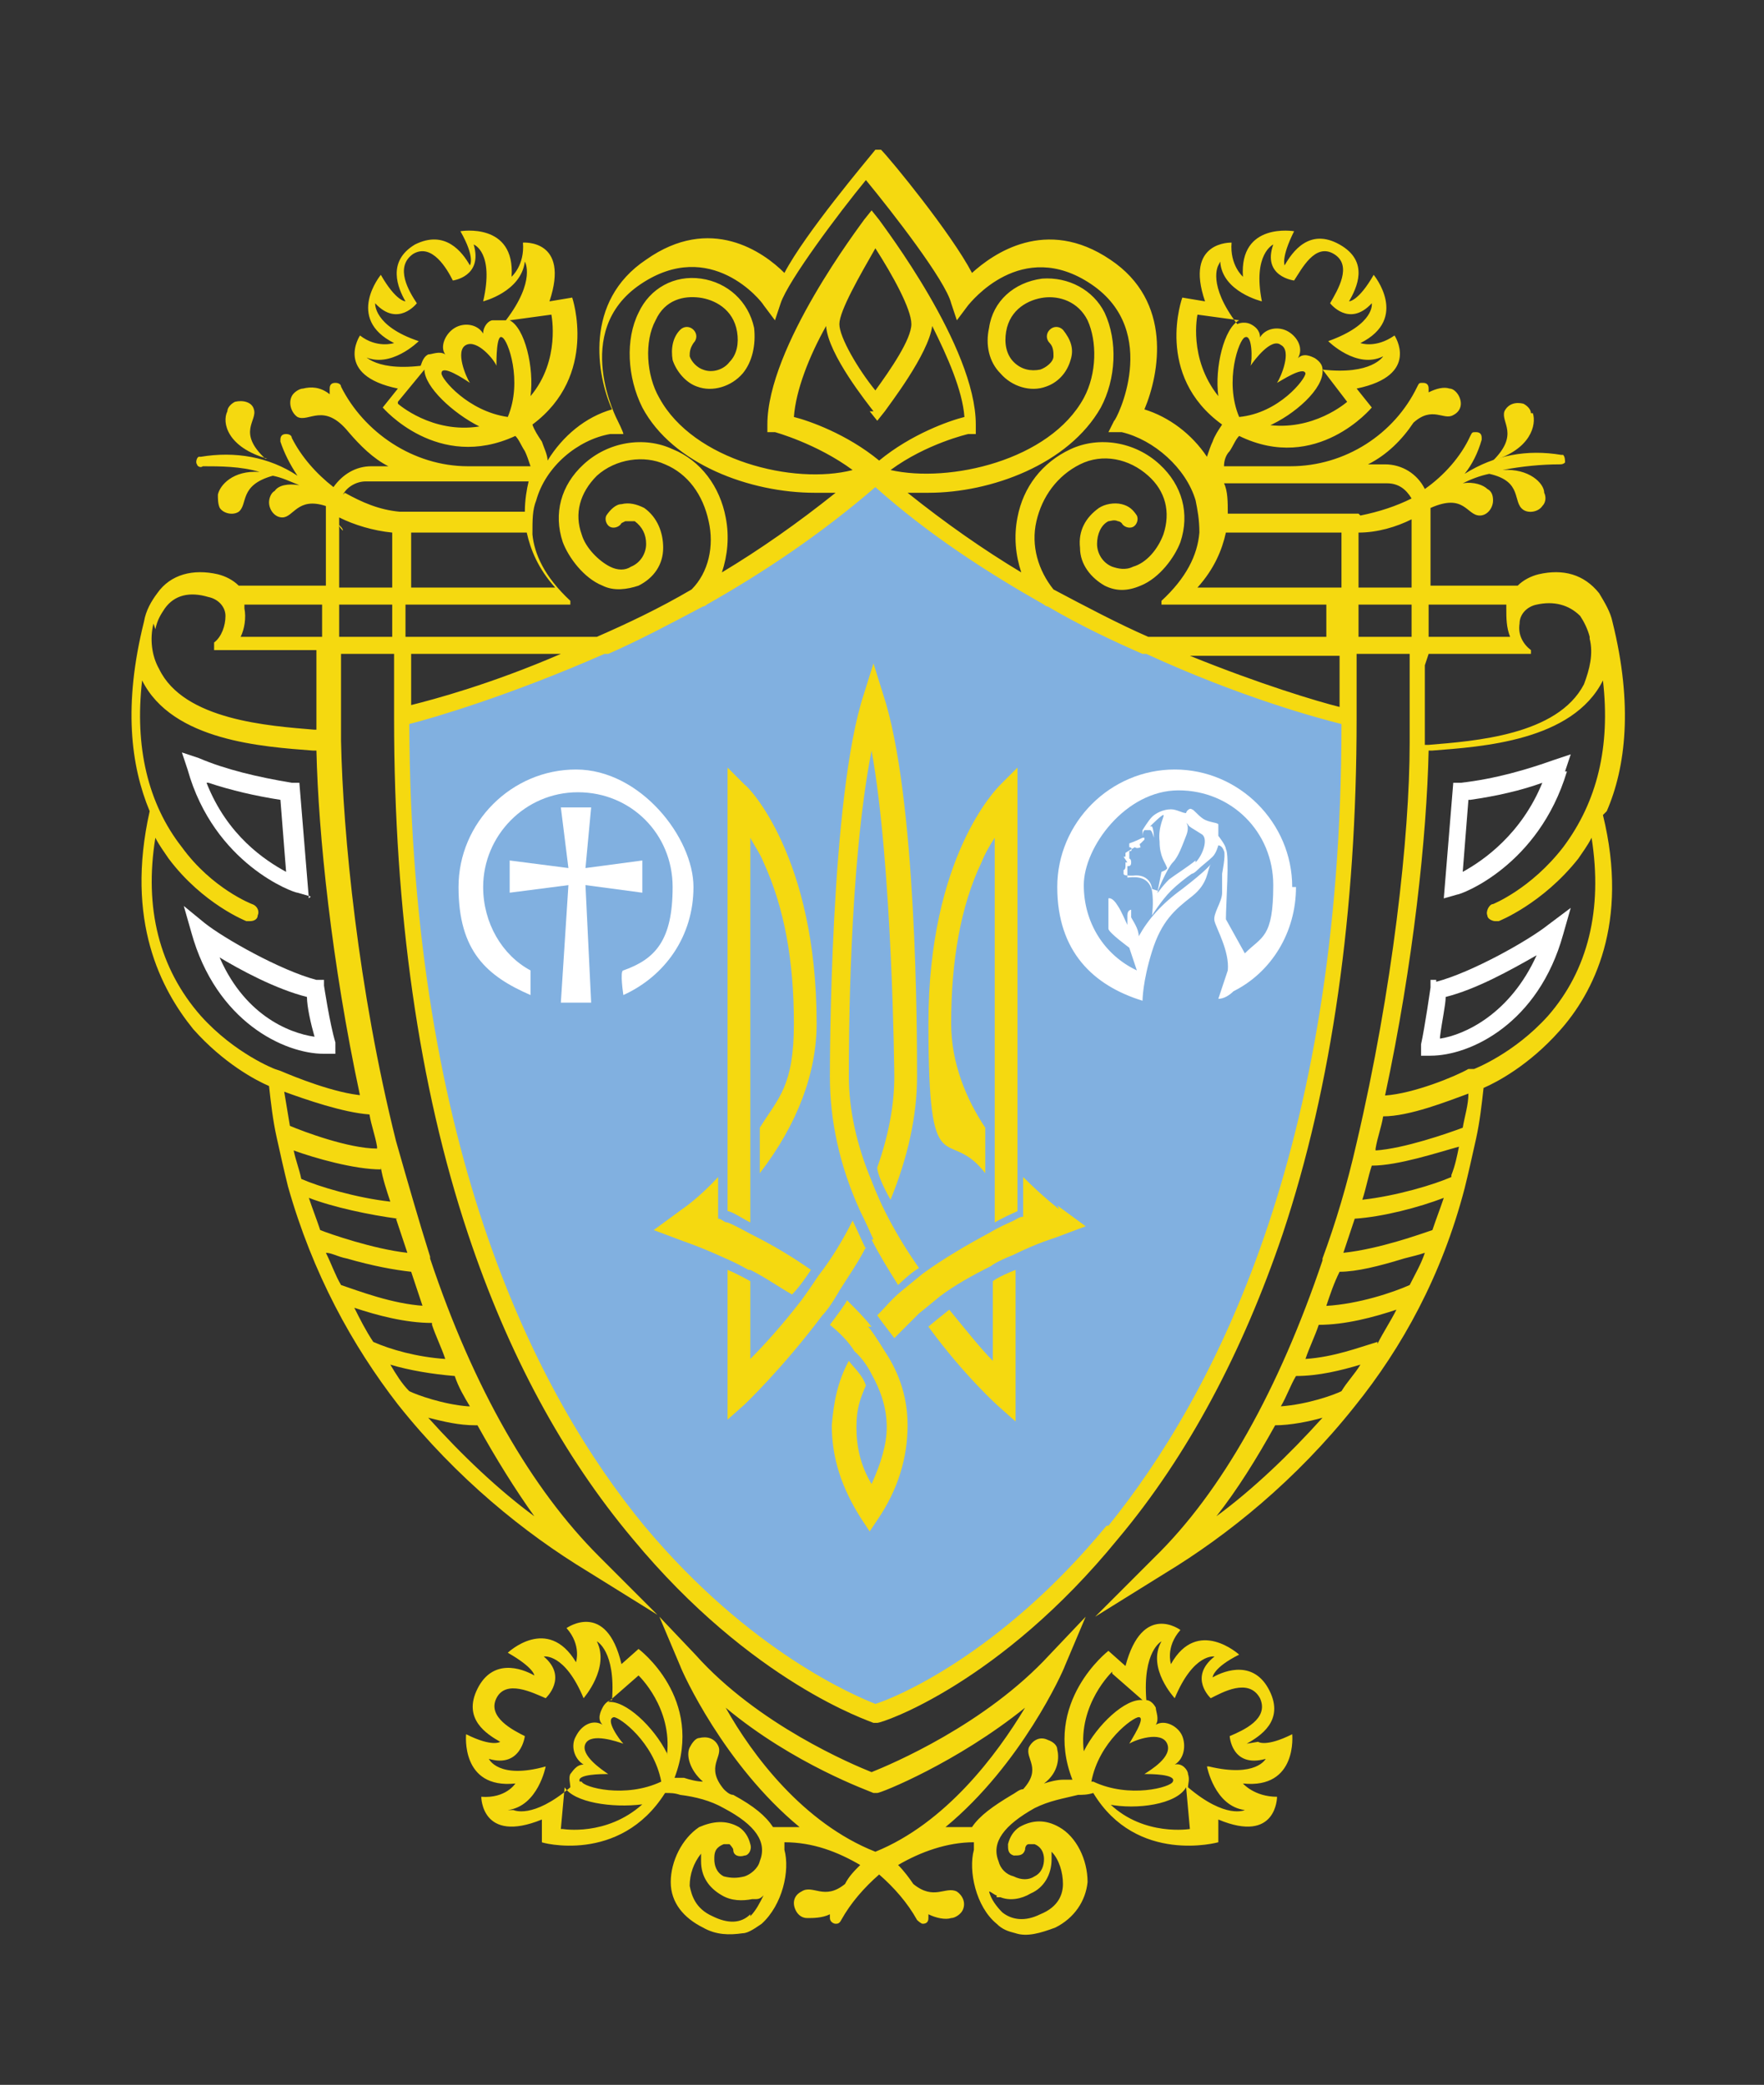<svg xmlns="http://www.w3.org/2000/svg" id="Layer_1" viewBox="0 0 93.1 110"><rect x="0" y="0" width="93.1" height="110" fill="#333333" stroke="none"/><defs><style>      .st0 {        fill: #f5d910;      }      .st1 {        fill: #fff;      }      .st2 {        fill: #81b0e0;      }    </style></defs><path class="st2" d="M58.5,80.8c-5.7,6.9-11.4,9.2-12.3,9.6-1-.4-6.7-2.7-12.3-9.6-5.7-6.9-12.5-19.9-12.5-42.8,1.2-.3,5.3-1.5,10.4-3.8,0,0,.1,0,.2,0,1.6-.7,3.3-1.6,5-2.6,0,0,.1,0,.2-.1,3-1.7,6.1-3.8,9-6.3h0c2.9,2.5,6,4.6,9,6.3,0,0,.1.1.2.1,1.7,1,3.4,1.8,5,2.6,0,0,.1,0,.2,0,5.1,2.3,9.2,3.5,10.4,3.8,0,22.9-6.8,35.9-12.5,42.8"></path><path class="st0" d="M80.8,21.8c0-.2-.2-.4-.4-.5-.4-.1-.8,0-1,.4-.2.6.8,1.2-.6,2.6,2-.6,2.3-1.9,2.1-2.5"></path><path class="st1" d="M16.3,47.4l-.5-6.1h-.4c-1.8-.3-3.5-.7-4.9-1.3l-.9-.3.3.9c1.4,5,5.6,6.5,5.8,6.5l.7.2h0ZM11,41.3c1.2.4,2.5.7,3.8.9l.3,3.8c-1.1-.6-3.1-1.9-4.2-4.7"></path><path class="st1" d="M16.7,51.7c-1.9-.5-4.9-2.2-5.9-3l-1.1-.9.4,1.4c1.3,4.7,4.9,6.4,7,6.4h.6v-.6c-.3-1-.6-3-.6-3v-.3s-.4,0-.4,0h0ZM11.4,50.4c1.3.8,3.2,1.8,4.8,2.2,0,.5.2,1.4.4,2.1-1.4-.2-3.8-1.2-5.1-4.4"></path><path class="st1" d="M82.6,40.7l.3-.9-.9.3c-1.4.5-3.1,1-4.9,1.2h-.4s-.5,6.1-.5,6.1l.7-.2c.2,0,4.3-1.5,5.8-6.5M77.6,42.2c1.4-.2,2.7-.5,3.8-.9-1.1,2.7-3.1,4.1-4.2,4.7,0,0,.3-3.8.3-3.8Z"></path><path class="st1" d="M75.8,51.7h-.3c0,0,0,.4,0,.4,0,0-.3,2.1-.5,3v.6c-.1,0,.5,0,.5,0,2.1,0,5.7-1.7,7-6.4l.4-1.4-1.2.9c-1,.8-4,2.5-5.9,3M76,54.7c.1-.8.3-1.7.3-2.1,1.6-.4,3.4-1.4,4.8-2.2-1.4,3.1-3.8,4.2-5.1,4.4"></path><path class="st0" d="M84.8,42.8c1-2.3,1.4-5.6.3-10,0,0,0,0,0,0-.1-.5-.4-1-.7-1.5-.8-1-1.9-1.3-3.2-1-.4.1-.8.3-1.1.6h-4.6v-4.1c1.8-.8,1.9.4,2.6.4.4,0,.7-.4.7-.8,0-.3-.1-.5-.3-.6-.2-.2-.7-.4-1.3-.3.4-.2.9-.4,1.4-.5,1.8.4,1.2,1.5,1.8,1.9.3.2.8.1,1-.2.2-.2.2-.5.1-.7,0-.5-.8-1.3-2.2-1.2,1-.2,2.1-.3,3-.3.1,0,.2,0,.3-.1,0-.1,0-.3-.1-.4,0,0,0,0-.1,0-1.8-.3-3.5,0-5.1,1,.4-.5.7-1.1.9-1.8,0,0,0,0,0-.1,0-.2-.1-.3-.3-.3s-.2,0-.3.2c-.5,1.1-1.4,2.1-2.4,2.8-.4-.8-1.2-1.3-2.1-1.3h-.9c1-.5,1.8-1.3,2.4-2.2,1-.9,1.6-.1,2.1-.4.4-.2.5-.6.3-1-.1-.2-.3-.4-.5-.4-.3-.1-.7,0-1.1.2,0,0,0-.1,0-.1,0,0,0,0,0-.1,0-.2-.1-.3-.3-.3s-.2,0-.3.2c-1.2,2.5-3.8,4.2-6.7,4.2h-3.5c0-.3.1-.6.3-.8.2-.3.3-.6.5-.8,4.1,2,7-1.5,7-1.5l-.8-1c3.4-.7,2-2.8,2-2.8-1,.7-1.8.4-1.8.4,2.6-1.3.7-3.6.7-3.6-.8,1.4-1.3,1.4-1.3,1.4.4-.7,1.1-2.1-.5-3-1.6-.9-2.5.4-2.9,1.1,0,0-.2-.4.5-1.8,0,0-2.9-.5-2.7,2.4,0,0-.7-.6-.6-1.8,0,0-2.5-.1-1.4,3.1l-1.2-.2s-1.5,4.1,2.1,6.7c-.2.3-.4.6-.5.9-.1.2-.2.5-.3.8-.8-1.2-2-2.1-3.3-2.5.8-1.9,1.5-5.7-1.8-7.9-3.4-2.3-6.2-.3-7.3.7-1.1-2.1-4.3-6-4.8-6.5h0s0,0,0,0,0,0,0,0h0s0,0,0,0c0,0,0,0,0,0s0,0,0,0c0,0,0,0,0,0h-.3s0,0,0,0c0,0,0,0,0,0,0,0,0,0,0,0s0,0,0,0h0s0,0,0,0c0,0,0,0,0,0h0c-.4.5-3.7,4.4-4.8,6.5-1.1-1.1-3.9-3.1-7.3-.7-3.3,2.2-2.6,6.1-1.8,7.9-1.4.4-2.6,1.4-3.4,2.7,0-.3-.2-.7-.3-1-.2-.3-.4-.6-.5-.9,3.5-2.6,2.1-6.7,2.1-6.7l-1.2.2c1.1-3.3-1.4-3.1-1.4-3.1.1,1.2-.6,1.8-.6,1.8.2-2.9-2.7-2.4-2.7-2.4.8,1.4.5,1.8.5,1.8-.4-.7-1.3-1.9-2.9-1.1-1.5.9-.9,2.3-.5,3,0,0-.5,0-1.3-1.4,0,0-1.9,2.3.7,3.6,0,0-.9.3-1.8-.4,0,0-1.4,2.1,2,2.8l-.8,1s2.9,3.4,7,1.5c.2.2.3.5.5.8.1.2.2.5.3.8h-3.3c-2.9,0-5.5-1.8-6.7-4.2,0-.1-.1-.2-.3-.2s-.3.1-.3.3,0,0,0,.1c0,0,0,.1,0,.2-.5-.4-1-.4-1.4-.3-.2,0-.5.2-.6.4-.2.4,0,.9.3,1.1.6.3,1.4-.8,2.7.8.6.7,1.3,1.4,2.1,1.8h-.9c-.8,0-1.5.4-2,1.1-.9-.7-1.7-1.6-2.2-2.6,0-.1-.1-.2-.3-.2s-.3.1-.3.3,0,0,0,.1c.2.6.5,1.2.9,1.8-1.5-1-3.3-1.3-5.1-1,0,0,0,0-.1,0-.1,0-.2.3-.1.4,0,.1.2.2.3.1.9,0,2,0,3,.3-1.4-.1-2.1.7-2.2,1.2,0,.2,0,.5.1.7.2.3.7.4,1,.2.5-.4,0-1.4,1.8-1.9.5.1.9.3,1.4.5-.6-.1-1.1,0-1.3.3-.2.1-.3.4-.3.6,0,.4.3.8.7.8.6,0,.8-1.1,2.3-.6v4.2h-4.6c-.3-.3-.7-.5-1.1-.6-1.3-.3-2.5,0-3.2,1-.3.4-.6.9-.7,1.5,0,0,0,0,0,0-1.1,4.4-.7,7.6.3,10h0c-1.3,5.8.6,9.4,2.3,11.5,1.6,1.8,3.3,2.7,4,3,.1.9.2,1.8.4,2.7h0c.2.9.4,1.8.6,2.6,0,0,0,0,0,0,1.3,4.6,3.4,8.4,5.8,11.5,0,0,0,0,0,0,3.1,3.9,6.7,6.8,10,8.8l3.7,2.3-3.1-3.1c-3.5-3.5-6.6-8.8-8.9-15.7,0,0,0,0,0-.1-.6-1.9-1.2-4-1.8-6.1-2-8-2.8-16.2-2.9-21.1v-.4h0v-4.2h2.8v3.4h0c0,10.2,1.3,19.4,3.9,27.2,2.1,6.3,5,11.7,8.7,16.1,6.3,7.6,12.5,9.6,12.7,9.7h.1s.1,0,.1,0c.3,0,6.5-2.1,12.7-9.7,3.7-4.4,6.6-9.9,8.7-16.1,2.6-7.8,3.9-17,3.9-27.2h0v-3.4h2.8v4.7h0c0,4.9-.9,13-2.8,21.1-.5,2.2-1.1,4.2-1.8,6.1,0,0,0,0,0,.1-2.3,6.8-5.3,12.2-8.9,15.7l-3.1,3.1,3.7-2.3c3.3-2,6.9-4.9,10-8.8,0,0,0,0,0,0,2.5-3.1,4.6-6.9,5.8-11.5,0,0,0,0,0,0,.2-.8.4-1.7.6-2.6h0c.2-.9.3-1.8.4-2.7.7-.3,2.4-1.2,4-3,1.8-2,3.7-5.7,2.3-11.4h0M12.9,32.1c0,0,0-.1,0-.2h4.1v1.7h-4.3c.2-.4.3-1,.2-1.5M8.2,33.2s0,0,0,0h0c.1-.5.3-.8.5-1.1.5-.7,1.3-.9,2.3-.6.5.1.9.5.9,1,0,.5-.2,1.1-.6,1.4h0s0,0,0,0c0,0,0,0,0,0,0,0,0,0,0,0,0,0,0,0,0,0,0,0,0,0,0,.2h0v.2s0,0,0,0h0c0,0,0,0,0,0,0,0,0,0,0,0h0s0,0,0,0c0,0,0,0,0,0,0,0,0,0,0,0,0,0,0,0,0,0,0,0,0,0,0,0h0s0,0,0,0c0,0,0,0,0,0h5.4v4.2h-.1c-2.4-.2-6.9-.5-8.2-3.2-.4-.7-.5-1.6-.3-2.4M25.2,75.2c1,1.8,2,3.4,3,4.8-1.9-1.4-3.8-3.2-5.6-5.2.8.2,1.6.4,2.5.4h0M24.7,74.2c-1.3-.1-2.7-.6-3.1-.8-.4-.4-.7-.9-1-1.4,1,.3,2.2.5,3.4.6.2.6.5,1.1.8,1.6M22.8,69.9c.2.6.5,1.2.7,1.8-1.5-.1-2.9-.5-3.8-.9-.4-.6-.7-1.2-1-1.8,1.2.4,2.7.8,4.1.8M22.4,68.9c-1.7-.1-3.5-.8-4.4-1.1-.3-.5-.5-1.1-.8-1.7.3,0,.6.2,1.1.3,1.4.4,2.5.6,3.4.7.2.6.4,1.2.6,1.8M20.9,64.3c.2.6.4,1.2.6,1.8-1.8-.2-4.1-1-4.6-1.2-.2-.6-.4-1.1-.6-1.7,1.3.5,3.2.9,4.7,1.1M20.1,61.6c.1.6.3,1.2.5,1.8-1.8-.2-3.8-.8-4.7-1.2-.1-.5-.3-1-.4-1.5,1.1.4,3.2,1,4.6,1h0M19.9,60.5s0,0,0,.1c-1.5,0-3.9-.9-4.6-1.2-.1-.6-.2-1.2-.3-1.8,1.1.4,3.1,1.1,4.5,1.2.1.6.3,1.1.4,1.7M19.2,57.8c-1.5-.1-3.7-1-4.4-1.3h0s-.3-.1-.3-.1c0,0-2.1-.8-3.9-2.8-2.2-2.5-3-5.7-2.4-9.4.2.4.5.8.7,1.1,1.8,2.4,4.1,3.3,4.1,3.3,0,0,.1,0,.2,0,.2,0,.4-.1.4-.3.1-.2,0-.5-.3-.6,0,0-2.1-.8-3.7-3-1.8-2.3-2.5-5.3-2.1-8.8,1.6,3.2,6.4,3.5,9,3.7,0,0,.2,0,.2,0,.1,4.4.8,11.2,2.3,18.2M75.4,31.9h4.1c0,0,0,.1,0,.2,0,.5,0,1,.2,1.5h-4.3v-1.7h0ZM75.4,34.5h5.4s0,0,0,0h0s0,0,0,0h0s0,0,0,0h0s0,0,0,0c0,0,0,0,0,0h0s0,0,0,0c0,0,0,0,0,0,0,0,0,0,0,0h0v-.2s0,0,0,0h0s0,0,0,0c0,0,0,0,0,0s0,0,0,0c0,0,0,0,0,0,0,0,0,0,0,0h0c-.4-.3-.7-.8-.6-1.4,0-.5.4-.9.9-1,.9-.2,1.7,0,2.3.6.2.3.4.7.5,1.1h0s0,0,0,.1c.2.8,0,1.6-.3,2.4-1.4,2.7-5.8,3-8.2,3.2h-.2v-4.2h0ZM65.7,17.8c.4-.2.4,1.2.3,1.5.2-.3,1.1-1.5,1.6-1.1.6.3,0,1.7-.2,2,.2-.1,1.4-.9,1.5-.5,0,.3-1.4,2.1-3.5,2.3-.8-1.9,0-4.1.3-4.2M66.9,22.5c1.4-.6,3-2,2.9-3l1.3,1.7s-1.8,1.6-4.3,1.2M64.4,13.8c.1,1.6,2.2,2.1,2.2,2.1-.5-2.5.6-3,.6-3-.6,1.7,1.1,1.9,1.1,1.9.4-.6,1.1-2,2.1-1.4,1,.6.2,1.9-.2,2.6,0,0,1,1.3,2.2,0,0,0,.2,1.1-2.3,2,0,0,1.5,1.5,2.9.8,0,0-.6,1-3.2.7,0-.2-.1-.4-.4-.6-.2-.1-.6-.3-.9,0,.3-.5,0-1.1-.5-1.4s-1.2-.2-1.5.3c0-.4-.3-.6-.5-.7-.2-.1-.5-.1-.7,0-1.6-2.1-1-3.1-1-3.1M64.3,20.9c-1.6-2-1.1-4.3-1.1-4.3l2.2.3c-.8.4-1.3,2.5-1.1,4M29.2,31h-7.5v-2.9h.2s5.9,0,5.9,0c.2.9.6,1.9,1.5,2.9M19.2,18.8c1.4.7,2.9-.8,2.9-.8-2.4-.8-2.3-2-2.3-2,1.2,1.3,2.2,0,2.2,0-.4-.6-1.2-1.9-.2-2.6,1-.6,1.8.8,2.1,1.4,0,0,1.6-.2,1.1-1.9,0,0,1.1.4.5,3,0,0,2-.5,2.2-2.1,0,0,.6,1-1,3.1-.2,0-.4,0-.7,0-.2,0-.5.3-.5.7-.3-.5-1-.6-1.5-.3-.5.3-.8,1-.5,1.4-.3-.2-.7,0-.9,0-.2.1-.3.3-.4.6-2.6.3-3.1-.7-3.1-.7M21,21.2l1.4-1.7c0,.9,1.5,2.3,2.9,3-2.5.4-4.3-1.2-4.3-1.2M26.8,22c-2.1-.3-3.5-2-3.5-2.3,0-.5,1.2.3,1.5.5-.2-.3-.8-1.7-.2-2,.6-.3,1.5.8,1.6,1.1,0-.3,0-1.7.3-1.5.3.1,1.1,2.3.3,4.2M26.9,16.9l2.2-.3s.5,2.4-1.1,4.3c.2-1.5-.3-3.6-1.1-4M20.7,33.6h-2.8v-1.7h2.8v1.7ZM20.7,31h-2.8v-3.3c0,.1.1.2.2.3,0-.1-.1-.2-.2-.3v-.4c.8.4,1.8.7,2.8.8v2.9h0ZM18.1,26.1c.2-.4.7-.7,1.2-.7h8.6s0,0,0,0c-.1.4-.2,1-.2,1.6h-6.6c-1.1-.1-2-.5-2.9-1M21.7,34.5h7.9c-3.7,1.6-6.7,2.4-7.9,2.7v-2.7ZM58.4,80.5c-5.6,6.8-11.2,9.1-12.2,9.4-1-.4-6.6-2.7-12.2-9.4-5.6-6.8-12.3-19.7-12.4-42.3,1.2-.3,5.3-1.5,10.3-3.7,0,0,.1,0,.2,0,1.6-.7,3.3-1.6,5-2.5,0,0,.1,0,.2-.1,3-1.7,6-3.7,8.9-6.2h0c2.8,2.5,5.9,4.5,8.9,6.2,0,0,.1.1.2.1,1.7,1,3.4,1.8,5,2.5,0,0,.1,0,.2,0,5,2.3,9.1,3.4,10.3,3.7,0,22.6-6.8,35.5-12.3,42.3M45.9,21.7l.4.5.4-.5c.2-.3,2.3-3,2.5-4.5.8,1.6,1.6,3.4,1.7,4.8-.8.2-2.8.9-4.5,2.3h0c-1.7-1.4-3.7-2.1-4.5-2.3.1-1.4.8-3.2,1.7-4.8.1,1.5,2.2,4.1,2.5,4.5M44.3,17.1c0-.7,1.1-2.6,1.9-4,.9,1.4,1.9,3.2,1.9,4s-1.1,2.4-1.9,3.5c-.9-1.1-1.9-2.8-1.9-3.5M70.7,37.3c-1.2-.3-4.2-1.2-7.9-2.7h7.9v2.7ZM70.7,33.6h-10.1c-1.6-.7-3.3-1.6-5-2.5-.8-1-1.2-2.3-.9-3.6.3-1.3,1.1-2.4,2.3-3s2.6-.3,3.6.6c.9.8,1.2,1.9.8,3.1-.3.8-.9,1.5-1.6,1.7-.4.2-.8.1-1.1,0-.5-.2-.8-.7-.8-1.2,0-.5.2-1,.6-1.2.1,0,.3-.1.5,0,0,0,.1,0,.2.1.1.2.4.3.6.2.2-.1.3-.4.2-.6-.2-.3-.4-.5-.8-.6-.4-.1-.9,0-1.2.2-.7.5-1.1,1.2-1,2.1,0,.9.6,1.6,1.3,2,.6.3,1.2.3,1.9,0,1-.4,1.8-1.5,2.1-2.3.5-1.5.1-3-1.1-4.1-1.3-1.2-3.2-1.5-4.7-.8-1.5.7-2.5,2-2.8,3.6-.2,1-.1,2,.2,2.9-2-1.2-4-2.6-6-4.2.4,0,.7,0,1.1,0,3.3,0,7.4-1.5,9.1-4.5.8-1.5.9-3.5.2-5-.6-1.2-1.9-1.9-3.3-1.8-1.5.2-2.6,1.2-2.8,2.6-.2.9,0,1.8.6,2.4.6.7,1.6,1,2.4.7.6-.2,1.1-.7,1.3-1.4.2-.6,0-1.1-.4-1.6-.2-.2-.5-.2-.7,0s-.2.5,0,.7c.2.2.2.5.2.7,0,.3-.4.6-.7.7-.5.1-1,0-1.4-.4s-.5-1-.4-1.6c.2-1.2,1.2-1.7,2-1.8.8-.1,1.8.2,2.3,1.2.5,1.1.5,2.8-.2,4.1-1.8,3.3-7.1,4.5-10.2,3.8,1.9-1.4,4.1-1.9,4.1-1.9h.4v-.5c0-4.1-4.9-10.5-5.1-10.8l-.4-.5-.4.5c-.2.3-5.1,6.7-5.1,10.8v.4h.4c0,0,2.2.6,4.1,2-3.1.8-8.4-.5-10.2-3.8-.7-1.2-.8-3-.2-4.1.5-1.1,1.5-1.3,2.3-1.2.8.1,1.8.6,2,1.8.1.6,0,1.2-.4,1.6-.3.4-.9.6-1.4.4-.3-.1-.6-.4-.7-.7,0-.2,0-.4.2-.7.2-.2.2-.5,0-.7-.2-.2-.5-.2-.7,0-.4.4-.5,1-.4,1.6.2.6.7,1.2,1.3,1.4.8.3,1.8,0,2.4-.7.5-.6.7-1.5.6-2.4-.3-1.4-1.4-2.4-2.8-2.6-1.4-.2-2.7.5-3.3,1.8-.7,1.4-.6,3.4.2,5,1.6,3,5.7,4.5,9.1,4.5s.8,0,1.1,0c-2,1.6-4,3-6,4.2.3-.9.4-1.9.2-2.9-.3-1.6-1.3-3-2.8-3.6-1.5-.7-3.4-.4-4.7.8-1.2,1.1-1.6,2.6-1.1,4.1.3.8,1.1,1.9,2.1,2.3.6.3,1.3.2,1.9,0,.8-.4,1.3-1.1,1.3-2,0-.8-.3-1.6-1-2.1-.4-.2-.8-.3-1.2-.2-.3,0-.6.3-.8.6-.1.2,0,.5.2.6.2.1.5,0,.6-.2,0,0,0,0,.2-.1.2,0,.3,0,.5,0,.4.3.6.7.6,1.2,0,.5-.3,1-.8,1.2-.3.2-.7.2-1.1,0-.6-.3-1.3-1-1.5-1.7-.4-1.1-.1-2.2.8-3.1,1-.9,2.5-1.1,3.6-.6,1.2.5,2,1.6,2.3,3,.3,1.3,0,2.7-.9,3.6-1.7,1-3.4,1.8-5,2.5h-10.1v-1.7h8.7s0,0,0,0h0s0,0,0,0c0,0,0,0,0,0,0,0,0,0,0,0h0s0,0,0,0c0,0,0,0,0,0,0,0,0,0,0,0s0,0,0,0,0,0,0,0h0v-.2s0,0,0,0h0c0,0,0,0,0,0,0,0,0,0,0,0s0,0,0,0c0,0,0,0,0,0h0c-1.4-1.3-1.9-2.5-2-3.5h0c0-.8,0-1.3.2-1.8.5-1.8,2.2-3.2,3.9-3.5h.7c0-.1-.3-.7-.3-.7,0,0-2.5-4.7,1.2-7.2,3.7-2.5,6.4.9,6.5,1.1l.6.8.3-.9c.4-1.2,3.1-4.8,4.5-6.5,1.4,1.7,4.2,5.3,4.5,6.5l.3.9.6-.8c.1-.1,2.8-3.6,6.5-1.1,3.7,2.5,1.3,7.2,1.2,7.2l-.3.6h.7c1.7.4,3.4,1.9,3.9,3.6.1.5.2,1,.2,1.7h0c-.1,1.2-.7,2.4-2,3.6h0s0,0,0,0,0,0,0,0c0,0,0,0,0,0,0,0,0,0,0,0h0c0,0,0,0,0,0h0v.2h0c0,0,0,0,0,0,0,0,0,0,0,0,0,0,0,0,0,0,0,0,0,0,0,0,0,0,0,0,0,0h0s0,0,0,0c0,0,0,0,0,0,0,0,0,0,0,0,0,0,0,0,0,0,0,0,0,0,0,0h8.7v1.7h0s0,0,0,0ZM70.7,31h-7.5c.9-1,1.3-2,1.5-2.9h6.1v2.9h0ZM71.7,27.1h-6.9c0-.6,0-1.2-.2-1.6,0,0,0,0,0,0h8.6c.6,0,1,.3,1.3.8-.8.4-1.7.7-2.7.9M74.5,27.4v3.6h-2.8v-2.9c1,0,2-.3,2.8-.7M71.7,31.9h2.8v1.7h-2.8v-1.7ZM64.2,80c1.1-1.4,2.1-3,3.1-4.8h0c.8,0,1.8-.2,2.5-.4-1.8,2-3.7,3.8-5.6,5.2M70.8,73.4c-.4.2-1.8.7-3.2.8.3-.5.5-1.1.8-1.6,1.2,0,2.4-.3,3.4-.6-.3.5-.7.9-1,1.4M72.7,70.8c-1,.3-2.3.8-3.8.9.2-.6.5-1.2.7-1.8,1.4,0,2.9-.4,4.1-.8-.3.6-.7,1.2-1,1.8M74.4,67.8c-.9.4-2.7,1-4.4,1.1.2-.6.4-1.2.7-1.8.9,0,2.1-.3,3.4-.7.4-.1.8-.2,1.1-.3-.2.6-.5,1.1-.8,1.7M75.6,64.9c-.6.2-2.8,1-4.7,1.2.2-.6.4-1.2.6-1.8,1.5-.1,3.4-.6,4.7-1.1-.2.6-.4,1.1-.6,1.7M76.6,62.1c-.9.4-2.9,1-4.7,1.2.2-.6.3-1.2.5-1.8h0c1.4,0,3.5-.7,4.6-1-.1.5-.2,1-.4,1.5M77.2,59.5c-.8.3-3.1,1.1-4.6,1.2,0,0,0,0,0-.1.1-.6.3-1.1.4-1.7,1.4,0,3.4-.8,4.5-1.2,0,.6-.2,1.2-.3,1.8M81.7,53.6c-1.8,2-3.9,2.8-3.9,2.8h-.3c-.7.4-2.9,1.3-4.4,1.4,1.5-7,2.2-13.7,2.3-18.2,0,0,.2,0,.2,0,2.6-.2,7.4-.5,9-3.7.4,3.5-.3,6.4-2.1,8.8-1.7,2.2-3.7,3-3.7,3-.2,0-.4.4-.3.6,0,.2.3.3.4.3s.1,0,.2,0c0,0,2.3-.9,4.2-3.3.2-.3.5-.7.7-1.1.6,3.8-.2,7-2.3,9.4"></path><path class="st0" d="M65.8,92c.7-.4,2-1.2,1.2-2.8-.8-1.6-2.3-1.1-3-.7,0,0,0-.5,1.4-1.2,0,0-2.2-2-3.6.5,0,0-.3-.9.5-1.8,0,0-2-1.5-2.9,1.9l-.9-.8s-3.5,2.7-1.9,6.8c-.2,0-.3,0-.5,0-.3,0-.7.1-1,.2.8-.6.8-1.4.7-1.8,0-.2-.2-.4-.5-.5-.4-.2-.8,0-1,.4-.2.6.7,1.1-.3,2.2-.2,0-.4.2-.6.3-1,.6-1.7,1.1-2.1,1.7-.5,0-1,0-1.4,0,4-3.3,6.2-8.2,6.3-8.5l1.1-2.6-1.9,2c-3.4,3.7-8.4,5.8-9.4,6.2-1-.4-6-2.5-9.3-6.2l-1.9-2,1.1,2.6c.1.3,2.3,5.2,6.3,8.5-.5,0-.9,0-1.4,0-.4-.6-1-1.1-2.1-1.7-.2,0-.4-.2-.5-.3-1-1.2,0-1.7-.3-2.3-.2-.4-.6-.5-1-.4-.2,0-.4.3-.5.5-.2.4,0,1.2.7,1.8-.3,0-.7-.1-1-.2-.2,0-.3,0-.5,0,1.6-4.2-1.9-6.8-1.9-6.8l-.9.8c-.8-3.4-2.9-1.9-2.9-1.9.8.9.5,1.8.5,1.8-1.5-2.5-3.6-.5-3.6-.5,1.4.8,1.4,1.2,1.4,1.2-.7-.4-2.2-.9-3,.7-.8,1.6.5,2.4,1.2,2.8,0,0-.4.3-1.8-.4,0,0-.3,2.9,2.6,2.6,0,0-.5.8-1.8.7,0,0,0,2.5,3.2,1.2v1.2c-.1,0,4.1,1.2,6.5-2.6.3,0,.5,0,.8.1.8.1,1.6.3,2.3.7,1.7.9,2.3,1.8,1.9,2.8-.1.4-.5.7-.8.8-.4.1-.7.1-1.1,0-.4-.2-.5-.6-.5-.9s0-.6.5-.8c0,0,.2,0,.3,0h0c0,0,.2.2.2.3,0,.3.3.4.6.3.2,0,.4-.3.3-.6-.1-.4-.3-.7-.6-.9h0s0,0,0,0h0c-.7-.4-1.4-.3-2.1,0-.9.6-1.5,1.8-1.5,2.9,0,1.1.7,1.9,1.7,2.4.7.4,1.4.4,2.1.3.3,0,.7-.3,1-.5,1.1-1,1.5-2.8,1.2-3.9,0-.1,0-.2,0-.4,1.5,0,2.8.5,4,1.2-.3.3-.6.6-.8,1-1.1.9-1.7,0-2.3.4-.4.2-.5.6-.3,1,.1.2.3.4.6.4.3,0,.8,0,1.2-.2,0,0,0,0,0,.1,0,0,0,0,0,.1,0,.2.2.3.3.3s.2,0,.3-.2c.5-.9,1.2-1.7,2-2.4.8.7,1.5,1.5,2,2.4,0,0,.2.2.3.2.2,0,.3-.1.3-.3s0,0,0-.1c0,0,0,0,0-.1.4.2.9.3,1.2.2.2,0,.5-.2.6-.4.2-.4,0-.8-.3-1-.6-.3-1.2.5-2.3-.4-.2-.3-.5-.7-.8-1,1.2-.7,2.6-1.2,4-1.2,0,.1,0,.3,0,.4-.3,1.1.1,3,1.2,3.9.3.3.6.4,1,.5.6.2,1.3,0,2.1-.3,1-.5,1.6-1.4,1.7-2.4,0-1.2-.6-2.4-1.5-2.9-.7-.4-1.4-.4-2.1,0h0s0,0,0,0h0c-.3.2-.5.5-.6.9,0,.3,0,.5.3.6.3,0,.5,0,.6-.3,0-.2.1-.3.2-.3h0c0,0,.2,0,.3,0,.5.2.5.7.5.8,0,.3-.1.7-.5.9-.3.2-.7.2-1.1,0-.4-.1-.7-.4-.8-.8-.4-1,.3-1.9,1.9-2.8.8-.4,1.5-.5,2.3-.7.2,0,.5,0,.8-.1,2.3,3.8,6.6,2.6,6.6,2.6v-1.2c3.1,1.3,3.1-1.2,3.1-1.2-1.2,0-1.8-.7-1.8-.7,2.9.3,2.6-2.6,2.6-2.6-1.4.7-1.8.4-1.8.4M26.8,95.5c1.6-.2,2-2.3,2-2.3-2.5.7-3-.4-3-.4,1.7.5,1.9-1.2,1.9-1.2-.6-.3-2-1-1.5-2,.5-1,1.9-.3,2.6,0,0,0,1.2-1.1-.1-2.2,0,0,1.1-.2,2.1,2.2,0,0,1.4-1.6.7-3,0,0,1,.5.8,3.1-.2,0-.4.2-.5.4-.1.2-.3.6,0,.9-.5-.3-1.1,0-1.4.6-.3.5-.1,1.2.4,1.5-.4,0-.6.4-.7.5-.1.2,0,.5,0,.7-2,1.7-3,1.2-3,1.2M29.6,96.5l.2-2.2c.5.8,2.5,1.1,4.1.9-1.9,1.7-4.2,1.3-4.2,1.3M30.6,94c-.2-.4,1.2-.4,1.5-.4-.3-.2-1.5-1-1.2-1.6s1.7-.1,2,0c-.2-.2-1-1.3-.5-1.4.3,0,2.1,1.3,2.5,3.4-1.9.9-4.1.3-4.2,0M35.2,92.5c-.7-1.4-2.2-2.8-3.1-2.7l1.6-1.4s1.8,1.7,1.5,4.2M39.6,101c-.5.5-1.2.5-2,.1-.9-.4-1.1-1.1-1.2-1.6,0-.6.2-1.2.6-1.7,0,.1,0,.3,0,.4,0,.8.4,1.4,1.1,1.8.5.3,1.1.3,1.6.2,0,0,.1,0,.2,0,.2,0,.3-.1.4-.2-.2.4-.4.8-.7,1.1M46.2,97.7c-3.8-1.5-6.5-5.1-7.9-7.6,3.6,3,7.6,4.4,7.8,4.5h0s0,0,0,0h.2c.2,0,4.2-1.6,7.8-4.5-1.5,2.5-4.2,6.1-7.9,7.6M52.6,100.1c0,0,.1,0,.2,0,.5.2,1.1.1,1.6-.2.7-.3,1.1-1,1.1-1.8s0-.3,0-.4c.4.4.6,1.1.6,1.7,0,.5-.2,1.2-1.2,1.6-.8.4-1.5.3-2-.1-.3-.3-.6-.7-.7-1.1.1,0,.3.2.4.2M58.7,88.3l1.6,1.4c-.9-.1-2.4,1.3-3.1,2.7-.3-2.5,1.5-4.2,1.5-4.2M57.6,94c.4-2.1,2.2-3.4,2.5-3.4.4,0-.4,1.2-.5,1.4.3-.2,1.7-.7,2,0s-.9,1.4-1.2,1.6c.3,0,1.7,0,1.5.4-.1.3-2.3.9-4.2,0M58.5,95.2c1.5.3,3.6,0,4.1-.9l.2,2.2s-2.4.4-4.2-1.3M63.7,93.2s.4,2.1,2,2.3c0,0-1,.5-3-1.2,0-.2.1-.4,0-.7,0-.2-.3-.6-.7-.5.5-.3.6-1,.4-1.5s-.9-.9-1.4-.6c.2-.3,0-.7,0-.9-.1-.2-.3-.4-.5-.4-.2-2.6.8-3.1.8-3.1-.8,1.4.7,3,.7,3,1-2.4,2.1-2.2,2.1-2.2-1.4,1.1-.2,2.2-.2,2.2.6-.3,2-1.1,2.6,0,.5,1.1-.9,1.7-1.6,2,0,0,.1,1.7,1.9,1.2,0,0-.5,1-3,.4"></path><path class="st0" d="M14,24.2c-1.5-1.4-.4-2-.6-2.6-.1-.4-.6-.5-1-.4-.2.1-.4.3-.4.5-.3.6,0,1.9,2.1,2.5"></path><polygon class="st1" points="47.7 68.2 47.7 68.2 47.7 68.2 47.7 68.2"></polygon><polygon class="st1" points="44.4 68.2 44.4 68.2 44.3 68.2 44.4 68.2"></polygon><path class="st0" d="M52,59.5c-1-1.5-1.8-3.4-1.8-5.5,0-3.3.5-6.2,1.6-8.5.2-.5.5-1,.7-1.3v20.3s.3-.2,1.2-.6v-23.4l-.9.9c-.2.2-3.8,3.8-3.8,12.6s1,5.3,3,7.9v-2.4h0Z"></path><path class="st0" d="M52.4,71.8c-.6-.6-1.4-1.6-2.3-2.7-.5.4-1,.8-1.1.9,1.9,2.6,3.7,4.2,3.7,4.2l.9.8v-8c-1,.4-1.2.6-1.2.6v4.1h0Z"></path><path class="st0" d="M55.9,63.8s-.8-.6-1.9-1.7v2.1s0,0,0,0c-.2,0-.3.1-.5.2-.9.4-1.2.6-1.2.6-1.3.7-2.5,1.4-3.6,2.2l-1.1.9c-.5.4-.9.9-1.3,1.3.2.3.6.8.9,1.2.4-.4.8-.8,1.3-1.3,0,0,.5-.4,1.1-.9.8-.6,1.7-1.1,2.7-1.6,0,0,.2-.2,1.2-.6,1.2-.6,2.2-.9,2.2-.9l1.6-.6-1.5-1.1h0Z"></path><path class="st0" d="M46,70c-.4-.5-.8-.9-1.3-1.4,0,.1-.6.9-.9,1.3.5.4,1,.9,1.3,1.4,0,0,.5.4.9,1.2.5.9.8,1.8.8,2.8,0,.9-.3,1.9-.8,3-.6-1-.8-2-.8-3s.2-1.5.5-2.2c-.2-.6-.7-1-.9-1.3-.6,1.1-.8,2.2-.9,3.4,0,1.7.5,3.3,1.6,5l.4.6.4-.6c1.1-1.6,1.6-3.3,1.6-5,0-1.4-.4-2.7-1.2-3.9-.8-1.3-.9-1.3-.9-1.3"></path><path class="st0" d="M39.6,62.6v-18.4c.2.4.5.8.7,1.3,1.1,2.4,1.6,5.2,1.6,8.5s-.8,3.9-1.8,5.5v2.4c2-2.6,3-5.3,3-7.9,0-8.8-3.6-12.5-3.8-12.6l-.9-.9v23.4c.2,0,.8.4,1.2.6v-2h0Z"></path><path class="st0" d="M39.6,67c.8.4,1.5.9,2.2,1.3.4-.4.8-1,1-1.3-1-.7-2-1.3-3.2-1.9-.9-.5-1.2-.6-1.2-.6-.2,0-.3-.2-.5-.2,0,0,0,0,0,0v-2.2c-1,1.1-1.9,1.7-1.9,1.7l-1.5,1.1,1.6.6s.9.3,2.2.9c0,0,.5.2,1.2.6"></path><path class="st0" d="M45.7,65.9c-.2-.4-.5-1.1-.7-1.5-.5,1-1.1,2-1.8,2.9,0,0-.6.9-.9,1.3-1,1.3-2,2.4-2.7,3.1v-4.1c-.7-.4-1.2-.6-1.2-.6v7.9l.9-.8c0,0,2-1.9,4.1-4.7.4-.4.9-1.3.9-1.3.5-.8,1-1.5,1.4-2.3"></path><path class="st0" d="M46,65.4c.4.8.9,1.6,1.4,2.4,0,0,.6-.6,1.1-.9-.7-1-1.3-2-1.8-3-.4-.8-.7-1.6-.7-1.6-.8-1.9-1.2-3.8-1.2-5.5s0-11.1,1.2-17.2c1.1,6.1,1.2,17.1,1.2,17.2,0,1.5-.3,3.1-.9,4.8,0,.3.3,1,.7,1.7.9-2.2,1.4-4.4,1.4-6.5s0-14.8-1.8-20.2l-.5-1.6-.5,1.6c-1.8,5.4-1.8,19.6-1.8,20.2,0,2.3.5,4.7,1.6,7.1,0,0,.3.6.7,1.5"></path><path class="st1" d="M59.6,45.5h0s0,0,0,0"></path><path class="st1" d="M58.9,49.6h0"></path><polygon class="st1" points="33.9 47.1 33.9 45.4 30.9 45.8 31.2 42.6 29.6 42.6 30 45.8 26.9 45.4 26.9 47.1 30 46.7 29.6 52.9 31.2 52.9 30.9 46.7 33.9 47.1"></polygon><path class="st1" d="M30.4,40.6c-3.4,0-6.2,2.8-6.2,6.2s1.5,4.7,3.8,5.7v-1.3c-1.5-.8-2.5-2.5-2.5-4.4,0-2.7,2.2-5,5-5s5,2.2,5,5-.9,3.8-2.6,4.4c-.2,0,0,1.3,0,1.3,2.2-1,3.7-3.1,3.7-5.7s-2.8-6.2-6.2-6.2"></path><path class="st1" d="M68.2,46.8c0-3.4-2.8-6.2-6.2-6.2s-6.2,2.8-6.2,6.2,1.9,5.2,4.5,6c0,0,0-1,.5-2.6.5-1.6,1.2-2.2,2.1-2.9.9-.7.8-1.4,1-1.7,0,0-.2.3-1.5,1.3-1.1.8-1.8,1.6-2.3,2.5,0-.4-.3-.8-.4-1,0-.2,0-.4,0-.4,0,0-.2,0-.2.3,0,.2,0,.4,0,.5-.1-.2-.3-.7-.5-1-.3-.5-.5-.4-.5-.4,0,0,0,0,0,0,0,0,0,1.5,0,1.6,0,.2,1.1,1,1.1,1l.4,1.2c-1.7-.8-2.8-2.5-2.8-4.5s2.2-5,5-5,5,2.2,5,5-.6,2.7-1.5,3.6l-1-1.8c0-.8.2-3.4,0-3.7,0-.2-.4-.7-.4-.7,0-.3,0-.5,0-.6s-.5-.1-.8-.3c-.3-.2-.5-.5-.6-.5-.1-.1-.3.1-.3.2-.2,0-.5-.2-.8-.2-.4,0-.8.2-1,.4s-.5.7-.5.7c0,0,0,.3,0,.4,0,0-.4.2-.7.3,0,0,0,.2,0,.2s.2,0,.1.2c0,0-.1,0-.1,0,0,0,0,0,0,.2,0,0,0,.1,0,.2,0,0,0,0,0,0,0,0,0,0,0,0,0,0,.1,0,.1.2s-.1.2-.2.2c0,0,0,.5,0,.6.2,0,1.1-.2,1.3.7.1.6,0,1.3,0,1.3,0,0,.5-.8,1-1.3.3-.3.8-.7,1.1-.9,0,0,.1,0,.3-.2h0c.2-.2.6-.5.8-.7.2-.2.3-.6.3-.6,0,0,.2,0,.3.3.1.2-.1,1.2-.1,1.2,0,0,0,.5,0,1s-.5,1.1-.4,1.5.8,1.6.7,2.6l-.5,1.5s0,0,0,0c.3,0,.6-.2.8-.4h0c2-1,3.3-3.1,3.3-5.5M60.8,46.9c0-.2-.2-.8-1-.7-.3,0-.5,0-.5-.1,0,0,0-.1,0-.2,0,0,.1,0,.1-.2s0-.2,0-.2c0,0,0,0,0,0,0,0,0,0,0,0,0,0,.1,0,.1,0l-.2-.3s0,0,.1,0c0,0,0-.1,0-.2s0,0,0,0c0,0,.3-.2.5-.3,0,0,0,0,0,0,.1.1.3,0,.3,0,0,0,0,0,0,0,0,0-.1-.2,0-.2,0,0,.2-.2.2-.2v-.3c0,0,0,.2,0,.2,0,0,0,0-.1,0h0s0,0,0,0c0-.1,0-.3.1-.4,0,0,.2,0,.3,0,.1,0,.2.4.2.4,0,0,0-.4-.1-.6,0,0,0,0-.1,0h0c.1-.1.6-.6.7-.6s-.3.6-.2,1.4c0,.8.3,1.1.4,1.4,0,.1-.3.2-.3.2,0,0-.2,1-.2,1M63.1,45.4c-.5.4-1,.7-1.4,1-.4.4-.5.6-.6.7s.5-1.3.8-1.6.5-.9.7-1.4,0-.7,0-.7,0,0,.1.1c0,.1.4.3.7.5.4.2.1,1.1-.3,1.5"></path></svg>